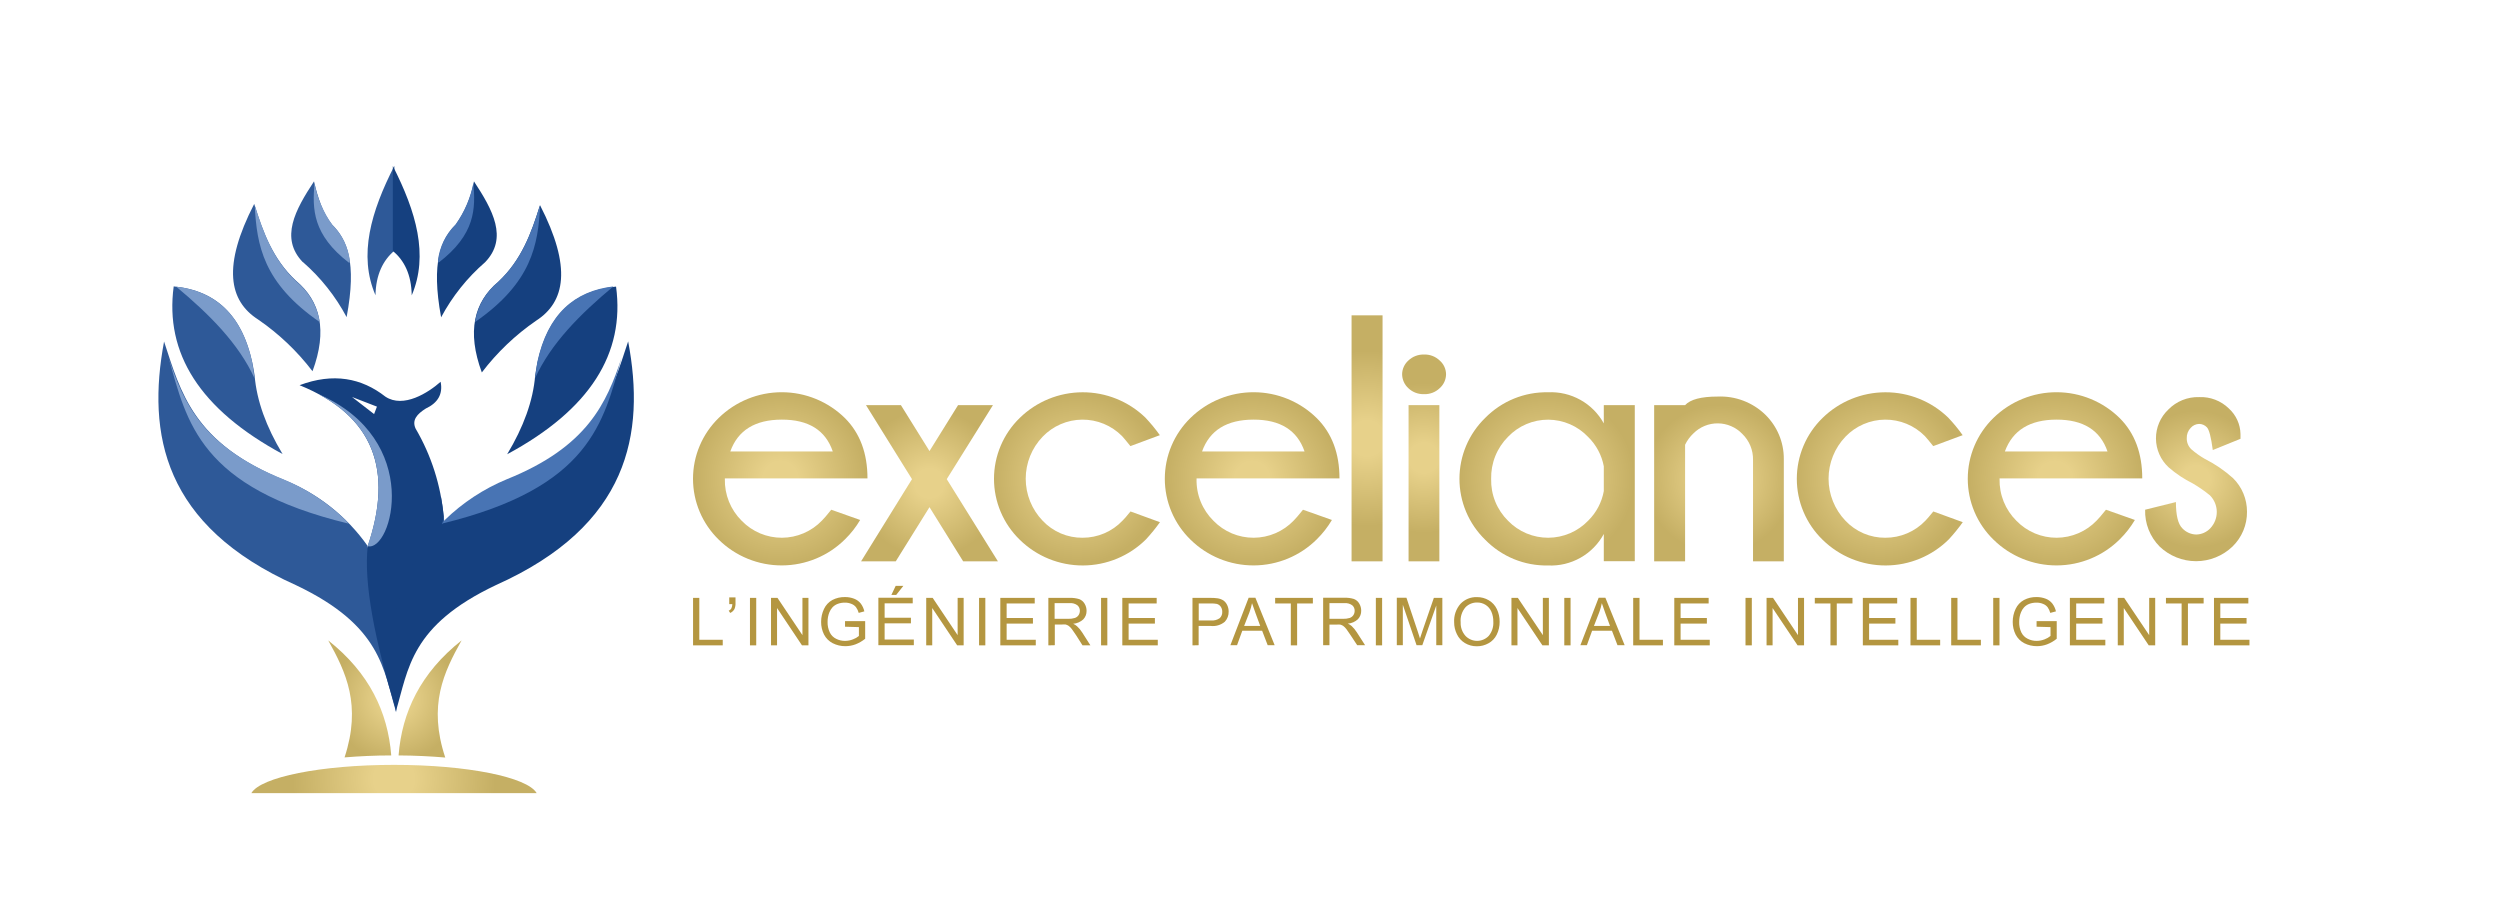 <svg width="187" height="69" viewBox="0 0 187 69" fill="none" xmlns="http://www.w3.org/2000/svg">
<path fill-rule="evenodd" clip-rule="evenodd" d="M24.551 47.902C27.618 50.333 29.009 53.246 29.265 56.506C28.04 56.506 26.865 56.564 25.773 56.654C27.059 52.739 25.877 50.279 24.551 47.902ZM29.813 56.506C30.065 53.264 31.456 50.333 34.527 47.902C33.197 50.282 32.004 52.746 33.305 56.664C32.217 56.571 31.038 56.513 29.813 56.506Z" fill="url(#paint0_radial_6983_157)"/>
<path fill-rule="evenodd" clip-rule="evenodd" d="M29.499 12.408V18.754C28.645 19.474 28.115 20.555 28.086 22.085C26.796 19.089 27.751 15.822 29.499 12.408ZM22.651 19.611C20.922 17.81 22.082 15.703 23.488 13.567C23.769 14.781 24.14 15.926 24.846 16.809C25.949 17.911 26.71 19.578 25.927 23.72C25.096 22.157 23.986 20.76 22.651 19.596V19.611ZM19.303 23.897C17.123 22.499 16.618 19.91 19.015 15.253C19.657 17.324 20.392 19.359 22.129 20.987C23.967 22.514 24.508 24.718 23.376 27.769C22.233 26.27 20.858 24.963 19.303 23.897ZM12.993 21.422C16.236 21.732 18.399 23.695 19.044 28.078C19.199 29.973 19.916 31.939 21.138 33.963C14.931 30.614 12.319 26.414 12.993 21.422ZM22.154 43.778C12.2 39.323 10.982 32.458 12.272 25.546C13.515 29.328 14.456 33.164 21.282 35.915C23.779 36.92 25.934 38.623 27.488 40.821L27.51 40.958L32.984 37.162C33.176 38.183 33.279 39.22 33.291 40.259L29.651 45.629C29.651 45.669 29.672 45.712 29.686 45.755L29.633 53.275C28.67 50.063 28.548 46.821 22.154 43.778Z" fill="#2E5998"/>
<path fill-rule="evenodd" clip-rule="evenodd" d="M29.474 57.212C34.938 57.212 39.457 58.13 40.142 59.326H18.802C19.487 58.13 24.006 57.212 29.474 57.212Z" fill="url(#paint1_radial_6983_157)"/>
<path fill-rule="evenodd" clip-rule="evenodd" d="M26.018 39.089C26.024 39.114 26.036 39.137 26.053 39.157C26.07 39.177 26.091 39.193 26.115 39.204L26.018 39.089Z" fill="#4690C8"/>
<path fill-rule="evenodd" clip-rule="evenodd" d="M27.982 30.974L28.195 30.416L26.331 29.695L27.982 30.974ZM27.506 40.861C29.42 35.231 28.025 31.089 22.407 28.813C24.929 27.866 27.045 28.273 28.829 29.67C30.18 30.563 32.04 29.371 32.959 28.557C33.143 29.479 32.75 30.138 31.846 30.56C31.193 30.974 30.797 31.417 31.085 32.054C32.262 34.062 32.978 36.306 33.183 38.624L32.746 41.059L29.651 45.64C29.651 45.679 29.672 45.723 29.687 45.766L29.633 53.171C28.007 47.815 27.2 43.58 27.506 40.853V40.861Z" fill="#15407F"/>
<path fill-rule="evenodd" clip-rule="evenodd" d="M23.524 13.708C23.735 14.824 24.186 15.88 24.846 16.805C25.582 17.532 26.048 18.487 26.169 19.514L26.13 19.676C23.354 17.544 23.365 15.62 23.524 13.708ZM19.055 15.419L19.102 15.487C19.729 17.5 20.471 19.474 22.169 21.062C23.108 21.821 23.733 22.902 23.92 24.095C19.664 21.156 19.217 18.329 19.055 15.419ZM13.177 21.441C16.06 21.779 18.092 23.486 18.871 27.124L19.04 28.302C17.862 25.719 15.678 23.519 13.177 21.441ZM12.614 26.767C13.728 30.117 15.137 33.412 21.192 35.851C22.921 36.563 24.498 37.597 25.841 38.898C25.919 38.983 25.992 39.072 26.061 39.164C14.928 36.467 13.973 31.576 12.614 26.767ZM27.492 40.853C29.254 35.732 28.249 31.828 23.787 29.465C31.716 32.886 29.308 41.329 27.495 40.853H27.492Z" fill="#7A9BCA"/>
<path fill-rule="evenodd" clip-rule="evenodd" d="M29.384 18.765V12.415C31.132 15.847 32.076 19.089 30.797 22.092C30.771 20.529 30.242 19.492 29.384 18.765ZM34.094 16.809C34.779 15.841 35.243 14.734 35.453 13.567C36.859 15.703 38.019 17.81 36.289 19.611C34.948 20.773 33.832 22.17 32.995 23.735C32.227 19.578 32.991 17.911 34.094 16.809ZM37.277 21.077C39.014 19.449 39.749 17.414 40.391 15.343C42.787 20 42.279 22.589 40.102 23.987C38.552 25.054 37.181 26.361 36.041 27.859C34.912 24.808 35.439 22.604 37.277 21.077ZM40.03 28.093C40.661 23.709 42.845 21.747 46.081 21.437C46.755 26.429 44.146 30.635 37.936 33.978C39.162 31.939 39.879 29.973 40.03 28.093ZM29.6 53.246L29.553 45.741C30.883 40.698 33.878 37.641 37.976 35.901C44.784 33.153 45.728 29.314 46.986 25.535C48.287 32.444 47.054 39.308 37.1 43.763C30.685 46.8 30.562 50.037 29.6 53.246Z" fill="#15407F"/>
<path fill-rule="evenodd" clip-rule="evenodd" d="M32.797 19.654L32.757 19.496C32.877 18.468 33.343 17.511 34.08 16.784C34.74 15.858 35.194 14.802 35.41 13.686C35.569 15.599 35.579 17.522 32.797 19.654ZM37.288 21.055C38.985 19.467 39.724 17.493 40.351 15.48L40.405 15.397C40.243 18.307 39.796 21.134 35.532 24.091C35.721 22.895 36.35 21.813 37.295 21.055H37.288ZM40.02 28.284L40.185 27.102C40.964 23.465 42.986 21.761 45.883 21.422C43.389 23.497 41.205 25.698 40.027 28.284H40.02ZM33.269 38.898C34.609 37.596 36.184 36.561 37.911 35.847C43.969 33.412 45.379 30.117 46.492 26.767C45.137 31.576 44.186 36.467 33.049 39.168C33.118 39.074 33.191 38.984 33.269 38.898Z" fill="#4874B4"/>
<path d="M54.219 35.786V35.825C54.205 36.406 54.31 36.984 54.527 37.523C54.745 38.062 55.071 38.551 55.484 38.959C55.875 39.361 56.342 39.68 56.858 39.897C57.375 40.114 57.93 40.225 58.49 40.223C59.05 40.22 59.605 40.105 60.119 39.883C60.634 39.662 61.099 39.339 61.485 38.934C61.608 38.815 61.846 38.545 62.177 38.127L64.34 38.894C64.029 39.422 63.65 39.906 63.212 40.335C61.959 41.583 60.263 42.287 58.493 42.293C56.724 42.3 55.023 41.607 53.762 40.367C53.153 39.775 52.669 39.067 52.338 38.285C52.007 37.502 51.837 36.662 51.837 35.813C51.837 34.964 52.007 34.123 52.338 33.341C52.669 32.559 53.153 31.851 53.762 31.259C55.026 30.023 56.724 29.334 58.492 29.339C60.259 29.343 61.954 30.042 63.212 31.284C64.329 32.407 64.887 33.907 64.887 35.782L54.219 35.786ZM54.627 33.769H62.292C61.749 32.179 60.478 31.386 58.479 31.388C56.48 31.391 55.196 32.184 54.627 33.769Z" fill="url(#paint2_radial_6983_157)"/>
<path d="M68.217 35.84L64.776 30.304H67.388L69.526 33.74L71.663 30.304H74.272L70.816 35.84L74.644 41.988H72.045L69.526 37.936L67.003 41.988H64.408L68.217 35.84Z" fill="url(#paint3_radial_6983_157)"/>
<path d="M84.562 38.257L86.764 39.06C86.445 39.507 86.098 39.934 85.726 40.338C84.473 41.587 82.777 42.291 81.008 42.297C79.238 42.303 77.538 41.611 76.276 40.371C75.667 39.779 75.183 39.071 74.852 38.288C74.522 37.506 74.351 36.666 74.351 35.816C74.351 34.967 74.522 34.127 74.852 33.344C75.183 32.562 75.667 31.854 76.276 31.262C77.531 30.035 79.215 29.347 80.971 29.342C82.726 29.337 84.414 30.017 85.675 31.237C86.066 31.65 86.427 32.089 86.757 32.551L84.555 33.369C84.248 32.987 84.039 32.735 83.927 32.616C83.538 32.224 83.074 31.913 82.563 31.702C82.051 31.491 81.503 31.384 80.95 31.389C80.397 31.393 79.85 31.508 79.342 31.727C78.834 31.946 78.375 32.264 77.992 32.663C77.178 33.508 76.724 34.635 76.724 35.807C76.724 36.98 77.178 38.107 77.992 38.952C78.374 39.358 78.836 39.68 79.349 39.899C79.862 40.117 80.415 40.228 80.972 40.223C81.534 40.225 82.091 40.111 82.607 39.89C83.124 39.668 83.589 39.343 83.974 38.934C84.064 38.858 84.255 38.631 84.562 38.257Z" fill="url(#paint4_radial_6983_157)"/>
<path d="M89.503 35.786V35.825C89.488 36.407 89.593 36.985 89.812 37.524C90.03 38.063 90.357 38.551 90.772 38.959C91.162 39.361 91.629 39.68 92.145 39.897C92.662 40.114 93.217 40.225 93.777 40.223C94.338 40.22 94.892 40.105 95.406 39.883C95.921 39.662 96.386 39.339 96.772 38.934C96.891 38.815 97.133 38.545 97.464 38.127L99.627 38.894C99.316 39.421 98.938 39.905 98.502 40.335C97.249 41.583 95.554 42.287 93.784 42.293C92.014 42.3 90.314 41.607 89.052 40.367C88.443 39.775 87.959 39.067 87.629 38.285C87.298 37.502 87.128 36.662 87.128 35.813C87.128 34.964 87.298 34.123 87.629 33.341C87.959 32.559 88.443 31.851 89.052 31.259C90.316 30.023 92.015 29.334 93.783 29.339C95.55 29.343 97.245 30.042 98.502 31.284C99.629 32.41 100.193 33.91 100.193 35.786H89.503ZM89.914 33.769H97.58C97.032 32.179 95.76 31.386 93.763 31.388C91.766 31.391 90.483 32.184 89.914 33.769Z" fill="url(#paint5_radial_6983_157)"/>
<path d="M103.415 23.587H101.097V41.988H103.415V23.587Z" fill="url(#paint6_radial_6983_157)"/>
<path d="M106.529 26.519C106.744 26.512 106.958 26.549 107.159 26.627C107.359 26.705 107.542 26.823 107.696 26.973C107.841 27.1 107.957 27.256 108.038 27.431C108.119 27.606 108.162 27.796 108.165 27.988C108.164 28.185 108.122 28.379 108.041 28.558C107.96 28.738 107.843 28.898 107.696 29.029C107.542 29.179 107.359 29.297 107.159 29.375C106.958 29.453 106.744 29.489 106.529 29.483C106.309 29.491 106.091 29.456 105.886 29.378C105.681 29.3 105.494 29.181 105.336 29.029C105.193 28.896 105.078 28.735 105 28.556C104.921 28.377 104.88 28.184 104.878 27.988C104.881 27.796 104.924 27.607 105.003 27.433C105.082 27.258 105.197 27.101 105.339 26.973C105.497 26.821 105.683 26.703 105.888 26.625C106.092 26.547 106.31 26.511 106.529 26.519ZM107.664 30.304V41.988H105.361V30.304H107.664Z" fill="url(#paint7_radial_6983_157)"/>
<path d="M119.964 36.737V34.878C119.808 34.048 119.402 33.285 118.8 32.692C118.416 32.284 117.953 31.958 117.439 31.735C116.924 31.511 116.37 31.395 115.809 31.392C115.248 31.39 114.693 31.502 114.177 31.721C113.661 31.94 113.194 32.262 112.807 32.667C112.392 33.08 112.066 33.573 111.848 34.116C111.63 34.659 111.525 35.24 111.538 35.825C111.524 36.407 111.629 36.985 111.847 37.524C112.065 38.063 112.392 38.551 112.807 38.959C113.197 39.361 113.664 39.68 114.181 39.897C114.697 40.114 115.252 40.225 115.813 40.223C116.373 40.22 116.927 40.105 117.442 39.883C117.956 39.662 118.421 39.339 118.808 38.934C119.409 38.336 119.812 37.57 119.964 36.737ZM122.282 41.977H119.964V39.942C119.561 40.687 118.956 41.303 118.219 41.719C117.481 42.136 116.641 42.337 115.795 42.297C114.92 42.315 114.052 42.153 113.243 41.822C112.434 41.49 111.702 40.996 111.091 40.371C110.482 39.779 109.998 39.071 109.667 38.288C109.337 37.506 109.167 36.666 109.167 35.816C109.167 34.967 109.337 34.127 109.667 33.344C109.998 32.562 110.482 31.854 111.091 31.262C111.703 30.639 112.436 30.147 113.244 29.817C114.053 29.486 114.921 29.325 115.795 29.343C116.638 29.302 117.475 29.499 118.213 29.91C118.95 30.321 119.557 30.931 119.964 31.669V30.304H122.282V41.977Z" fill="url(#paint8_radial_6983_157)"/>
<path d="M126.045 33.268V41.988H123.731V30.304H126.045C126.436 29.877 127.247 29.663 128.477 29.663C129.133 29.634 129.788 29.739 130.401 29.972C131.015 30.205 131.574 30.561 132.045 31.017C132.486 31.449 132.836 31.965 133.074 32.534C133.311 33.103 133.432 33.714 133.429 34.331V41.988H131.126V34.424C131.136 34.057 131.07 33.692 130.931 33.353C130.792 33.013 130.583 32.706 130.319 32.451C130.083 32.206 129.802 32.011 129.49 31.877C129.178 31.742 128.842 31.671 128.503 31.668C128.163 31.664 127.826 31.729 127.512 31.857C127.198 31.985 126.912 32.175 126.672 32.415C126.412 32.658 126.199 32.947 126.045 33.268Z" fill="url(#paint9_radial_6983_157)"/>
<path d="M144.613 38.257L146.815 39.06C146.496 39.507 146.149 39.934 145.777 40.338C144.524 41.587 142.828 42.291 141.058 42.297C139.289 42.303 137.588 41.611 136.327 40.371C135.718 39.779 135.234 39.071 134.903 38.288C134.572 37.506 134.402 36.666 134.402 35.816C134.402 34.967 134.572 34.127 134.903 33.344C135.234 32.562 135.718 31.854 136.327 31.262C137.582 30.035 139.266 29.347 141.021 29.342C142.777 29.337 144.465 30.017 145.726 31.237C146.117 31.649 146.479 32.088 146.807 32.551L144.605 33.369C144.299 32.987 144.09 32.735 143.978 32.616C143.589 32.224 143.125 31.913 142.614 31.702C142.102 31.491 141.554 31.384 141 31.389C140.447 31.393 139.901 31.508 139.393 31.727C138.884 31.946 138.425 32.264 138.042 32.663C137.231 33.509 136.777 34.635 136.777 35.807C136.777 36.979 137.231 38.106 138.042 38.952C138.425 39.358 138.887 39.68 139.4 39.899C139.913 40.117 140.465 40.228 141.023 40.223C141.586 40.225 142.144 40.112 142.661 39.89C143.179 39.668 143.646 39.343 144.032 38.934C144.115 38.858 144.306 38.631 144.613 38.257Z" fill="url(#paint10_radial_6983_157)"/>
<path d="M149.568 35.786V35.825C149.554 36.406 149.659 36.984 149.876 37.523C150.094 38.062 150.42 38.551 150.833 38.959C151.223 39.361 151.691 39.68 152.207 39.897C152.724 40.114 153.279 40.225 153.839 40.223C154.399 40.22 154.954 40.105 155.468 39.883C155.983 39.662 156.447 39.339 156.834 38.934C156.953 38.815 157.195 38.545 157.526 38.127L159.689 38.894C159.378 39.421 159 39.905 158.564 40.335C157.311 41.583 155.615 42.287 153.846 42.293C152.076 42.3 150.376 41.607 149.114 40.367C148.505 39.775 148.021 39.067 147.69 38.285C147.36 37.502 147.189 36.662 147.189 35.813C147.189 34.964 147.36 34.123 147.69 33.341C148.021 32.559 148.505 31.851 149.114 31.259C150.378 30.023 152.077 29.334 153.844 29.339C155.612 29.343 157.307 30.042 158.564 31.284C159.681 32.407 160.24 33.907 160.24 35.782L149.568 35.786ZM149.976 33.769H157.641C157.094 32.179 155.823 31.386 153.828 31.388C151.834 31.391 150.546 32.184 149.965 33.769H149.976Z" fill="url(#paint11_radial_6983_157)"/>
<path d="M164.017 36.16C163.368 35.837 162.762 35.433 162.215 34.957C161.918 34.682 161.68 34.349 161.517 33.978C161.354 33.607 161.269 33.207 161.266 32.802C161.264 32.397 161.345 31.996 161.504 31.623C161.662 31.25 161.896 30.914 162.19 30.635C162.488 30.329 162.847 30.088 163.243 29.928C163.64 29.767 164.065 29.691 164.493 29.703C164.903 29.685 165.312 29.751 165.695 29.898C166.078 30.045 166.427 30.269 166.72 30.556C166.986 30.798 167.201 31.092 167.35 31.42C167.5 31.747 167.581 32.102 167.589 32.462V32.822L165.516 33.664C165.39 32.703 165.242 32.134 165.077 31.964C165.002 31.884 164.911 31.82 164.811 31.776C164.711 31.732 164.602 31.709 164.493 31.709C164.373 31.712 164.256 31.74 164.148 31.791C164.04 31.842 163.944 31.914 163.866 32.004C163.766 32.107 163.689 32.229 163.638 32.363C163.587 32.496 163.564 32.639 163.57 32.782C163.566 32.934 163.594 33.085 163.652 33.226C163.71 33.367 163.796 33.494 163.905 33.6C164.216 33.874 164.554 34.115 164.914 34.32C165.678 34.706 166.388 35.191 167.026 35.761C167.361 36.089 167.626 36.482 167.806 36.915C167.986 37.348 168.078 37.813 168.075 38.282C168.08 38.765 167.986 39.244 167.8 39.691C167.615 40.137 167.34 40.541 166.994 40.879C166.261 41.583 165.283 41.977 164.266 41.977C163.248 41.977 162.271 41.583 161.537 40.879C161.18 40.517 160.9 40.087 160.714 39.614C160.528 39.141 160.44 38.635 160.456 38.127L162.759 37.554C162.759 38.541 162.917 39.193 163.231 39.51C163.365 39.655 163.527 39.772 163.707 39.853C163.888 39.934 164.082 39.978 164.28 39.982C164.479 39.978 164.675 39.934 164.856 39.853C165.037 39.772 165.201 39.655 165.336 39.51C165.649 39.176 165.821 38.733 165.815 38.275C165.809 37.817 165.626 37.379 165.304 37.053C164.899 36.722 164.469 36.423 164.017 36.16Z" fill="url(#paint12_radial_6983_157)"/>
<path d="M51.841 48.273V44.721H52.309V47.855H54.061V48.273H51.841Z" fill="#B49640"/>
<path d="M54.547 45.19V44.685H55.016V45.085C55.026 45.245 55 45.405 54.94 45.553C54.869 45.686 54.754 45.79 54.616 45.849L54.508 45.676C54.592 45.644 54.662 45.584 54.706 45.507C54.752 45.407 54.777 45.299 54.778 45.19H54.547Z" fill="#B49640"/>
<path d="M56.566 44.721H56.097V48.273H56.566V44.721Z" fill="#B49640"/>
<path d="M57.672 48.273V44.721H58.155L60.022 47.509V44.721H60.472V48.273H59.989L58.123 45.481V48.273H57.672Z" fill="#B49640"/>
<path d="M63.208 46.879V46.461H64.715V47.779C64.497 47.955 64.254 48.096 63.994 48.197C63.752 48.287 63.495 48.334 63.237 48.334C62.906 48.338 62.58 48.261 62.285 48.111C62.007 47.967 61.78 47.741 61.637 47.462C61.49 47.168 61.416 46.843 61.42 46.515C61.418 46.18 61.492 45.849 61.637 45.546C61.767 45.263 61.986 45.029 62.26 44.88C62.55 44.728 62.874 44.653 63.201 44.66C63.439 44.657 63.675 44.7 63.896 44.786C64.089 44.861 64.258 44.985 64.386 45.146C64.515 45.32 64.606 45.519 64.653 45.73L64.231 45.845C64.191 45.692 64.122 45.548 64.03 45.42C63.942 45.308 63.825 45.221 63.691 45.172C63.536 45.106 63.369 45.074 63.201 45.078C63.011 45.074 62.822 45.107 62.646 45.175C62.5 45.231 62.37 45.32 62.264 45.434C62.17 45.541 62.094 45.663 62.04 45.795C61.947 46.023 61.901 46.268 61.903 46.515C61.895 46.788 61.952 47.06 62.069 47.307C62.169 47.515 62.337 47.683 62.545 47.783C62.75 47.887 62.978 47.94 63.208 47.938C63.413 47.937 63.616 47.898 63.806 47.822C63.966 47.764 64.115 47.679 64.246 47.57V46.908L63.208 46.879Z" fill="#B49640"/>
<path d="M66.675 44.502L66.996 43.825H67.569L67.035 44.502H66.675ZM65.702 48.262V44.711H68.272V45.128H66.17V46.209H68.138V46.627H66.17V47.837H68.355V48.262H65.702Z" fill="#B49640"/>
<path d="M69.281 48.273V44.721H69.764L71.631 47.509V44.721H72.081V48.273H71.598L69.731 45.481V48.273H69.281Z" fill="#B49640"/>
<path d="M73.703 44.721H73.234V48.273H73.703V44.721Z" fill="#B49640"/>
<path d="M74.824 48.273V44.721H77.397V45.139H75.296V46.227H77.264V46.645H75.296V47.855H77.476V48.273H74.824Z" fill="#B49640"/>
<path d="M78.885 46.288H79.898C80.069 46.295 80.239 46.273 80.403 46.223C80.516 46.184 80.613 46.11 80.68 46.011C80.741 45.915 80.773 45.804 80.774 45.69C80.776 45.612 80.761 45.534 80.729 45.462C80.697 45.391 80.65 45.327 80.59 45.276C80.424 45.154 80.219 45.097 80.014 45.114H78.885V46.288ZM78.417 48.273V44.721H80.01C80.254 44.712 80.497 44.744 80.731 44.815C80.897 44.881 81.036 45 81.127 45.154C81.225 45.316 81.276 45.501 81.275 45.69C81.281 45.927 81.193 46.156 81.03 46.328C80.821 46.519 80.555 46.636 80.273 46.659C80.376 46.702 80.471 46.762 80.554 46.836C80.706 46.974 80.838 47.133 80.947 47.307L81.563 48.273H80.972L80.504 47.534C80.367 47.322 80.251 47.174 80.165 47.044C80.097 46.953 80.016 46.873 79.924 46.807C79.858 46.764 79.786 46.733 79.711 46.713C79.623 46.705 79.535 46.705 79.448 46.713H78.9V48.262L78.417 48.273Z" fill="#B49640"/>
<path d="M82.828 44.721H82.36V48.273H82.828V44.721Z" fill="#B49640"/>
<path d="M83.949 48.273V44.721H86.519V45.139H84.421V46.227H86.386V46.645H84.421V47.855H86.602V48.273H83.949Z" fill="#B49640"/>
<path d="M89.665 46.411H90.584C90.814 46.432 91.043 46.372 91.233 46.241C91.298 46.181 91.349 46.106 91.382 46.023C91.415 45.94 91.43 45.851 91.424 45.762C91.428 45.626 91.389 45.493 91.312 45.38C91.241 45.279 91.136 45.205 91.017 45.172C90.872 45.144 90.724 45.133 90.577 45.139H89.665V46.411ZM89.197 48.273V44.721H90.537C90.718 44.718 90.899 44.729 91.078 44.754C91.235 44.777 91.385 44.834 91.518 44.919C91.643 45.012 91.741 45.136 91.802 45.28C91.87 45.424 91.904 45.581 91.903 45.741C91.912 46.024 91.808 46.3 91.615 46.508C91.471 46.628 91.304 46.717 91.124 46.771C90.945 46.825 90.756 46.842 90.57 46.821H89.658V48.262L89.197 48.273Z" fill="#B49640"/>
<path d="M93.06 46.821H94.264L93.904 45.838C93.792 45.539 93.706 45.294 93.651 45.118C93.605 45.348 93.541 45.574 93.46 45.795L93.06 46.821ZM92.033 48.262L93.399 44.711H93.904L95.345 48.262H94.823L94.408 47.181H92.923L92.531 48.262H92.033Z" fill="#B49640"/>
<path d="M96.553 48.273V45.139H95.381V44.721H98.203V45.139H97.025V48.273H96.553Z" fill="#B49640"/>
<path d="M99.443 46.288H100.456C100.626 46.294 100.797 46.272 100.96 46.223C101.072 46.184 101.168 46.109 101.234 46.011C101.297 45.916 101.329 45.804 101.328 45.69C101.331 45.612 101.316 45.534 101.285 45.463C101.254 45.391 101.207 45.327 101.148 45.276C100.98 45.154 100.774 45.097 100.568 45.114H99.443V46.288ZM98.971 48.262V44.711H100.553C100.797 44.701 101.041 44.733 101.274 44.804C101.441 44.869 101.581 44.988 101.67 45.143C101.768 45.305 101.819 45.49 101.818 45.679C101.824 45.916 101.736 46.145 101.573 46.317C101.365 46.51 101.099 46.626 100.816 46.648C100.92 46.692 101.016 46.751 101.101 46.825C101.25 46.965 101.381 47.123 101.49 47.297L102.11 48.262H101.519L101.043 47.541C100.906 47.329 100.791 47.181 100.705 47.052C100.637 46.962 100.557 46.882 100.467 46.814C100.4 46.772 100.327 46.741 100.25 46.72C100.163 46.712 100.075 46.712 99.987 46.72H99.443V48.262H98.971Z" fill="#B49640"/>
<path d="M103.382 44.721H102.914V48.273H103.382V44.721Z" fill="#B49640"/>
<path d="M104.481 48.262V44.711H105.202L106.046 47.232L106.215 47.758C106.255 47.628 106.32 47.441 106.402 47.188L107.253 44.718H107.887V48.262H107.433V45.291L106.388 48.262H105.959L104.932 45.236V48.262H104.481Z" fill="#B49640"/>
<path d="M109.257 46.551C109.242 46.922 109.371 47.285 109.617 47.563C109.729 47.681 109.864 47.775 110.014 47.839C110.164 47.904 110.325 47.937 110.488 47.937C110.651 47.937 110.812 47.904 110.961 47.839C111.111 47.775 111.246 47.681 111.358 47.563C111.602 47.266 111.725 46.888 111.7 46.504C111.706 46.244 111.656 45.986 111.553 45.748C111.463 45.541 111.314 45.365 111.124 45.244C110.934 45.125 110.714 45.064 110.49 45.067C110.331 45.064 110.173 45.093 110.026 45.152C109.879 45.21 109.745 45.298 109.632 45.409C109.495 45.564 109.391 45.745 109.327 45.942C109.262 46.138 109.238 46.345 109.257 46.551ZM108.77 46.551C108.741 46.044 108.912 45.546 109.246 45.164C109.404 44.999 109.594 44.87 109.805 44.783C110.017 44.697 110.244 44.656 110.472 44.664C110.785 44.659 111.093 44.741 111.362 44.901C111.623 45.055 111.833 45.283 111.964 45.557C112.106 45.854 112.177 46.179 112.173 46.508C112.178 46.844 112.102 47.176 111.953 47.477C111.818 47.751 111.602 47.976 111.333 48.121C111.07 48.268 110.773 48.344 110.472 48.341C110.156 48.347 109.844 48.263 109.574 48.1C109.314 47.943 109.105 47.712 108.976 47.437C108.839 47.159 108.768 46.853 108.77 46.544V46.551Z" fill="#B49640"/>
<path d="M113.056 48.273V44.721H113.535L115.406 47.509V44.721H115.856V48.273H115.373L113.506 45.481V48.273H113.056Z" fill="#B49640"/>
<path d="M117.478 44.721H117.009V48.273H117.478V44.721Z" fill="#B49640"/>
<path d="M119.226 46.821H120.429L120.069 45.838C119.957 45.539 119.871 45.294 119.817 45.118C119.772 45.348 119.708 45.575 119.626 45.795L119.226 46.821ZM118.213 48.262L119.579 44.711H120.083L121.525 48.262H120.988L120.574 47.181H119.089L118.699 48.262H118.213Z" fill="#B49640"/>
<path d="M122.163 48.273V44.721H122.635V47.855H124.387V48.273H122.163Z" fill="#B49640"/>
<path d="M125.237 48.273V44.721H127.807V45.139H125.709V46.227H127.674V46.645H125.709V47.855H127.89V48.273H125.237Z" fill="#B49640"/>
<path d="M131.036 44.721H130.564V48.273H131.036V44.721Z" fill="#B49640"/>
<path d="M132.139 48.273V44.721H132.622L134.489 47.509V44.721H134.943V48.273H134.46L132.59 45.481V48.273H132.139Z" fill="#B49640"/>
<path d="M136.918 48.273V45.139H135.747V44.721H138.565V45.139H137.39V48.273H136.918Z" fill="#B49640"/>
<path d="M139.34 48.273V44.721H141.91V45.139H139.809V46.227H141.776V46.645H139.809V47.855H141.993V48.273H139.34Z" fill="#B49640"/>
<path d="M142.904 48.273V44.721H143.373V47.855H145.124V48.273H142.904Z" fill="#B49640"/>
<path d="M145.95 48.273V44.721H146.418V47.855H148.17V48.273H145.95Z" fill="#B49640"/>
<path d="M149.561 44.721H149.093V48.273H149.561V44.721Z" fill="#B49640"/>
<path d="M152.336 46.879V46.461H153.843V47.779C153.626 47.956 153.383 48.096 153.122 48.197C152.881 48.287 152.626 48.333 152.369 48.334C152.037 48.337 151.709 48.261 151.414 48.111C151.136 47.967 150.91 47.74 150.768 47.462C150.622 47.168 150.548 46.843 150.552 46.515C150.55 46.18 150.624 45.849 150.768 45.546C150.899 45.263 151.117 45.029 151.392 44.88C151.681 44.728 152.003 44.653 152.329 44.66C152.568 44.657 152.805 44.7 153.028 44.786C153.22 44.861 153.388 44.985 153.515 45.146C153.645 45.32 153.737 45.519 153.785 45.73L153.36 45.845C153.32 45.693 153.253 45.549 153.162 45.42C153.073 45.308 152.956 45.222 152.823 45.172C152.668 45.106 152.501 45.075 152.333 45.078C152.142 45.074 151.952 45.107 151.774 45.175C151.63 45.232 151.501 45.321 151.396 45.434C151.3 45.54 151.225 45.662 151.172 45.795C151.079 46.023 151.033 46.268 151.035 46.515C151.026 46.788 151.081 47.06 151.197 47.307C151.3 47.515 151.468 47.682 151.677 47.783C151.882 47.887 152.11 47.94 152.34 47.938C152.545 47.937 152.748 47.898 152.938 47.822C153.098 47.764 153.246 47.678 153.378 47.57V46.908L152.336 46.879Z" fill="#B49640"/>
<path d="M154.827 48.273V44.721H157.4V45.139H155.299V46.227H157.263V46.645H155.299V47.855H157.479V48.273H154.827Z" fill="#B49640"/>
<path d="M158.409 48.273V44.721H158.888L160.759 47.509V44.721H161.209V48.273H160.726L158.859 45.481V48.273H158.409Z" fill="#B49640"/>
<path d="M163.185 48.273V45.139H162.013V44.721H164.832V45.139H163.657V48.273H163.185Z" fill="#B49640"/>
<path d="M165.606 48.273V44.721H168.176V45.139H166.079V46.227H168.043V46.645H166.079V47.855H168.259V48.273H165.606Z" fill="#B49640"/>
<defs>
<radialGradient id="paint0_radial_6983_157" cx="0" cy="0" r="1" gradientUnits="userSpaceOnUse" gradientTransform="translate(29.539 52.281) scale(4.696 4.693)">
<stop offset="0.2" stop-color="#E7D18A"/>
<stop offset="1" stop-color="#C5AF64"/>
</radialGradient>
<radialGradient id="paint1_radial_6983_157" cx="0" cy="0" r="1" gradientUnits="userSpaceOnUse" gradientTransform="translate(29.47 58.267) scale(7.583 7.578)">
<stop offset="0.2" stop-color="#E7D18A"/>
<stop offset="1" stop-color="#C5AF64"/>
</radialGradient>
<radialGradient id="paint2_radial_6983_157" cx="0" cy="0" r="1" gradientUnits="userSpaceOnUse" gradientTransform="translate(58.379 35.818) scale(6.502 6.497)">
<stop offset="0.2" stop-color="#E7D18A"/>
<stop offset="1" stop-color="#C5AF64"/>
</radialGradient>
<radialGradient id="paint3_radial_6983_157" cx="0" cy="0" r="1" gradientUnits="userSpaceOnUse" gradientTransform="translate(69.526 36.146) scale(5.496 5.492)">
<stop offset="0.2" stop-color="#E7D18A"/>
<stop offset="1" stop-color="#C5AF64"/>
</radialGradient>
<radialGradient id="paint4_radial_6983_157" cx="0" cy="0" r="1" gradientUnits="userSpaceOnUse" gradientTransform="translate(80.558 35.818) scale(6.347 6.342)">
<stop offset="0.2" stop-color="#E7D18A"/>
<stop offset="1" stop-color="#C5AF64"/>
</radialGradient>
<radialGradient id="paint5_radial_6983_157" cx="0" cy="0" r="1" gradientUnits="userSpaceOnUse" gradientTransform="translate(93.662 35.818) scale(6.502 6.497)">
<stop offset="0.2" stop-color="#E7D18A"/>
<stop offset="1" stop-color="#C5AF64"/>
</radialGradient>
<radialGradient id="paint6_radial_6983_157" cx="0" cy="0" r="1" gradientUnits="userSpaceOnUse" gradientTransform="translate(102.258 32.789) scale(6.563 6.559)">
<stop offset="0.2" stop-color="#E7D18A"/>
<stop offset="1" stop-color="#C5AF64"/>
</radialGradient>
<radialGradient id="paint7_radial_6983_157" cx="0" cy="0" r="1" gradientUnits="userSpaceOnUse" gradientTransform="translate(106.521 34.255) scale(5.597 5.593)">
<stop offset="0.2" stop-color="#E7D18A"/>
<stop offset="1" stop-color="#C5AF64"/>
</radialGradient>
<radialGradient id="paint8_radial_6983_157" cx="0" cy="0" r="1" gradientUnits="userSpaceOnUse" gradientTransform="translate(115.723 35.818) scale(6.52 6.515)">
<stop offset="0.2" stop-color="#E7D18A"/>
<stop offset="1" stop-color="#C5AF64"/>
</radialGradient>
<radialGradient id="paint9_radial_6983_157" cx="0" cy="0" r="1" gradientUnits="userSpaceOnUse" gradientTransform="translate(128.578 35.825) scale(5.547 5.543)">
<stop offset="0.2" stop-color="#E7D18A"/>
<stop offset="1" stop-color="#C5AF64"/>
</radialGradient>
<radialGradient id="paint10_radial_6983_157" cx="0" cy="0" r="1" gradientUnits="userSpaceOnUse" gradientTransform="translate(140.609 35.818) scale(6.343 6.339)">
<stop offset="0.2" stop-color="#E7D18A"/>
<stop offset="1" stop-color="#C5AF64"/>
</radialGradient>
<radialGradient id="paint11_radial_6983_157" cx="0" cy="0" r="1" gradientUnits="userSpaceOnUse" gradientTransform="translate(153.713 35.818) scale(6.502 6.497)">
<stop offset="0.2" stop-color="#E7D18A"/>
<stop offset="1" stop-color="#C5AF64"/>
</radialGradient>
<radialGradient id="paint12_radial_6983_157" cx="0" cy="0" r="1" gradientUnits="userSpaceOnUse" gradientTransform="translate(164.266 35.851) scale(5.121 5.118)">
<stop offset="0.2" stop-color="#E7D18A"/>
<stop offset="1" stop-color="#C5AF64"/>
</radialGradient>
</defs>
</svg>
